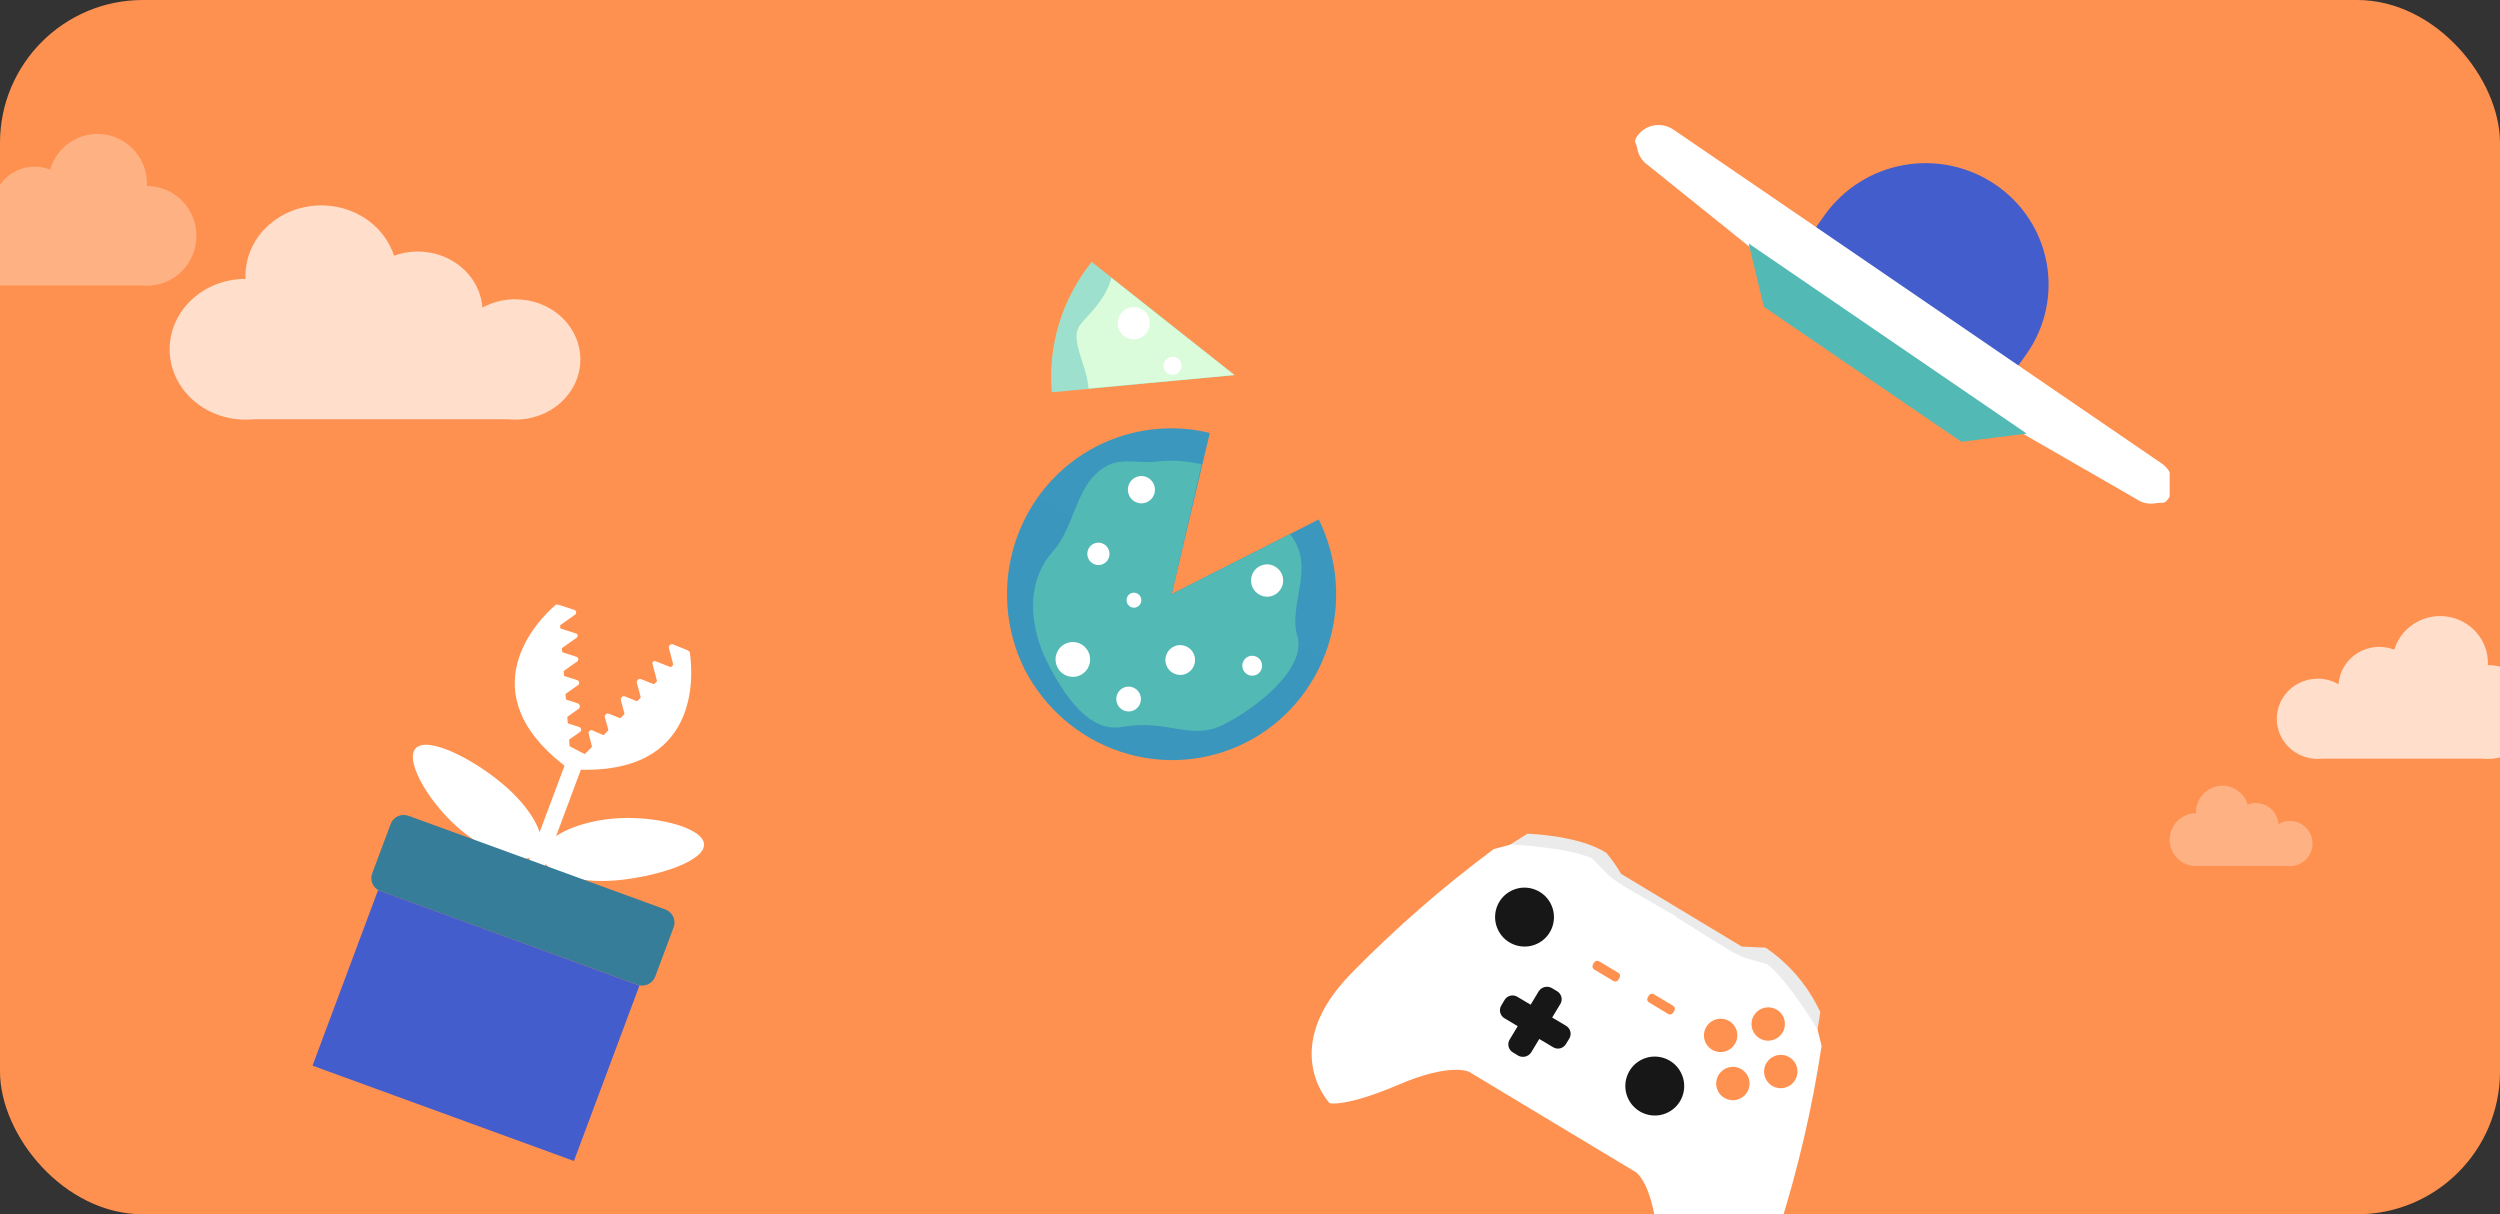 <svg width="280" height="136" viewBox="0 0 280 136" fill="none" xmlns="http://www.w3.org/2000/svg">
<rect x="0" y="0" width="280" height="136" fill="#333333" stroke="none"/>
<g clip-path="url(#clip0_1275_9034)">
<rect width="280" height="136" rx="16" fill="url(#paint0_linear_1275_9034)"/>
<g clip-path="url(#clip1_1275_9034)">
<path opacity="0.4" d="M197.854 33.776L26.301 58.946V118.273L225.759 148.513L219.669 49.048C219.669 49.048 197.502 33.839 197.854 33.776Z" fill="url(#paint1_linear_1275_9034)"/>
<path d="M226.991 39.619C228.021 38.153 228.748 36.498 229.13 34.749C229.513 33.002 229.543 31.195 229.22 29.436C228.897 27.676 228.226 25.997 227.247 24.497C226.268 22.997 224.999 21.706 223.515 20.697C220.509 18.641 216.81 17.847 213.22 18.488C209.63 19.129 206.438 21.154 204.337 24.122L201.629 27.933L224.138 43.619L226.991 39.619Z" fill="url(#paint2_linear_1275_9034)"/>
<path d="M239.28 55.898L210.45 39.295L184.572 18.503C184.261 18.29 183.996 18.017 183.791 17.701C183.587 17.384 183.447 17.031 183.381 16.661C183.245 15.942 182.902 15.87 183.381 15.232C183.818 14.606 184.487 14.18 185.241 14.045C185.995 13.914 186.772 14.078 187.408 14.503L214.757 33.201L242.106 51.907C242.419 52.118 242.686 52.389 242.893 52.704C243.099 53.018 243.24 53.371 243.309 53.741C243.377 54.111 243.37 54.49 243.289 54.858C243.208 55.225 243.055 55.573 242.837 55.88C242.386 56.518 242.196 56.231 241.465 56.357C241.089 56.43 240.701 56.427 240.326 56.348C239.95 56.27 239.595 56.117 239.28 55.898Z" fill="white"/>
<path d="M219.669 49.48L197.547 34.36L195.85 27.268L226.991 48.563L219.669 49.48Z" fill="url(#paint3_linear_1275_9034)"/>
</g>
<g clip-path="url(#clip2_1275_9034)">
<path d="M63.975 85.871L62.563 67.891C62.562 67.851 62.55 67.813 62.527 67.781C62.505 67.749 62.473 67.724 62.437 67.71C62.4 67.696 62.36 67.693 62.322 67.701C62.284 67.71 62.249 67.73 62.222 67.758C60.458 69.239 52.122 77.52 63.62 86.055C63.651 86.087 63.692 86.109 63.736 86.116C63.781 86.123 63.826 86.116 63.866 86.095C63.906 86.074 63.938 86.041 63.958 86.001C63.977 85.96 63.983 85.915 63.975 85.871Z" fill="white"/>
<path d="M62.506 67.722L64.306 68.299C64.361 68.314 64.411 68.344 64.45 68.385C64.489 68.427 64.516 68.479 64.527 68.535C64.538 68.59 64.534 68.648 64.514 68.702C64.495 68.755 64.461 68.802 64.416 68.838L62.63 70.099L62.506 67.722Z" fill="white"/>
<path d="M62.625 70.347L64.496 70.942C64.546 70.953 64.592 70.978 64.629 71.014C64.665 71.051 64.689 71.097 64.7 71.148C64.71 71.198 64.705 71.25 64.686 71.298C64.667 71.346 64.635 71.387 64.593 71.416L62.749 72.722L62.625 70.347Z" fill="white"/>
<path d="M62.732 72.973L64.556 73.555C64.609 73.57 64.656 73.599 64.693 73.639C64.73 73.679 64.756 73.729 64.766 73.782C64.777 73.835 64.773 73.891 64.755 73.942C64.736 73.993 64.704 74.039 64.662 74.073L62.846 75.351L62.732 72.973Z" fill="white"/>
<path d="M62.84 75.599L64.64 76.175C64.695 76.192 64.745 76.223 64.783 76.266C64.822 76.308 64.848 76.361 64.86 76.417C64.871 76.473 64.867 76.531 64.848 76.586C64.829 76.64 64.796 76.688 64.752 76.725L62.975 77.973L62.84 75.599Z" fill="white"/>
<path d="M62.98 78.219L64.662 78.763C64.729 78.776 64.792 78.81 64.841 78.859C64.89 78.908 64.924 78.97 64.937 79.038C64.951 79.106 64.945 79.176 64.918 79.24C64.892 79.305 64.848 79.36 64.791 79.399L63.104 80.594L62.98 78.219Z" fill="white"/>
<path d="M63.066 80.849L64.866 81.425C64.921 81.44 64.971 81.47 65.01 81.512C65.049 81.554 65.076 81.605 65.087 81.661C65.098 81.717 65.094 81.775 65.074 81.828C65.055 81.882 65.02 81.929 64.976 81.964L63.19 83.225L63.066 80.849Z" fill="white"/>
<path d="M64.164 85.809L76.889 72.955C76.918 72.926 76.954 72.906 76.994 72.897C77.034 72.887 77.076 72.889 77.115 72.902C77.154 72.915 77.188 72.939 77.214 72.971C77.24 73.002 77.257 73.041 77.263 73.081C77.609 75.446 78.584 86.917 64.308 86.184C64.266 86.182 64.225 86.167 64.191 86.142C64.156 86.117 64.13 86.083 64.115 86.043C64.1 86.004 64.096 85.961 64.105 85.919C64.114 85.878 64.134 85.84 64.164 85.809Z" fill="white"/>
<path d="M77.07 72.851L75.383 72.173C75.324 72.15 75.259 72.145 75.197 72.156C75.134 72.168 75.076 72.196 75.028 72.238C74.98 72.28 74.944 72.334 74.925 72.394C74.905 72.455 74.903 72.52 74.917 72.582L75.454 74.616L77.07 72.851Z" fill="white"/>
<path d="M75.278 74.798L73.421 74.053C73.377 74.035 73.33 74.029 73.283 74.036C73.237 74.043 73.193 74.063 73.157 74.094C73.122 74.124 73.095 74.164 73.081 74.209C73.067 74.254 73.065 74.302 73.077 74.347L73.662 76.562L75.278 74.798Z" fill="white"/>
<path d="M73.483 76.733L71.81 76.064C71.749 76.038 71.683 76.03 71.619 76.04C71.554 76.051 71.493 76.079 71.444 76.122C71.394 76.164 71.357 76.22 71.338 76.282C71.318 76.345 71.316 76.412 71.332 76.475L71.867 78.498L73.483 76.733Z" fill="white"/>
<path d="M71.691 78.68L70.005 78.002C69.945 77.979 69.88 77.974 69.818 77.985C69.755 77.996 69.697 78.025 69.649 78.067C69.601 78.109 69.565 78.163 69.546 78.223C69.526 78.284 69.524 78.349 69.538 78.411L70.075 80.445L71.691 78.68Z" fill="white"/>
<path d="M69.897 80.616L68.187 79.931C68.129 79.911 68.068 79.906 68.008 79.918C67.948 79.929 67.893 79.956 67.847 79.996C67.802 80.037 67.767 80.088 67.749 80.146C67.73 80.204 67.726 80.266 67.739 80.325L68.313 82.374L69.897 80.616Z" fill="white"/>
<path d="M68.105 82.562L66.334 81.8C66.281 81.78 66.224 81.775 66.168 81.785C66.113 81.795 66.061 81.82 66.019 81.858C65.977 81.895 65.946 81.944 65.929 81.998C65.913 82.052 65.911 82.109 65.925 82.164L66.482 84.295L68.105 82.562Z" fill="white"/>
<path d="M63.162 83.197C63.467 83.483 66.778 85.087 66.778 85.087L63.874 86.093L62.358 84.157L63.162 83.197Z" fill="white"/>
<path d="M60.785 97.661L59.014 97.011L63.478 85.085L65.236 85.726L60.785 97.661Z" fill="white"/>
<path d="M78.85 94.515C79.024 96.421 73.72 98.15 69.23 98.581C64.74 99.011 60.964 97.827 60.779 95.923C60.594 94.02 64.09 92.119 68.58 91.689C73.071 91.258 78.665 92.612 78.85 94.515Z" fill="white"/>
<path d="M46.521 83.854C47.758 82.38 52.724 84.837 56.192 87.711C59.66 90.585 61.487 94.051 60.262 95.534C59.038 97.018 55.211 95.911 51.739 93.071C48.266 90.232 45.296 85.338 46.521 83.854Z" fill="white"/>
<path d="M71.351 110.279L42.606 99.809C42.414 99.74 42.238 99.634 42.088 99.496C41.937 99.358 41.816 99.192 41.73 99.007C41.644 98.822 41.596 98.622 41.589 98.418C41.581 98.214 41.614 98.011 41.686 97.82L43.742 92.319C43.812 92.12 43.921 91.937 44.064 91.781C44.206 91.625 44.378 91.5 44.57 91.413C44.762 91.326 44.97 91.278 45.181 91.273C45.391 91.268 45.601 91.306 45.797 91.385L74.519 101.859C74.711 101.928 74.887 102.034 75.038 102.172C75.189 102.309 75.311 102.475 75.397 102.659C75.484 102.844 75.533 103.044 75.542 103.247C75.552 103.451 75.52 103.655 75.451 103.846L73.394 109.347C73.324 109.545 73.215 109.726 73.073 109.881C72.932 110.035 72.761 110.16 72.57 110.247C72.379 110.334 72.173 110.381 71.964 110.387C71.754 110.392 71.546 110.356 71.351 110.279Z" fill="#357D99"/>
<path d="M64.281 130.029L35.001 119.354L42.339 99.707L71.618 110.382L64.281 130.029Z" fill="url(#paint4_linear_1275_9034)"/>
</g>
<path opacity="0.3" d="M256.475 91.942C256.021 91.941 255.575 92.064 255.185 92.295C255.158 91.899 255.038 91.514 254.835 91.173C254.631 90.832 254.351 90.543 254.015 90.331C253.679 90.119 253.299 89.989 252.903 89.951C252.508 89.914 252.11 89.97 251.74 90.116C251.538 89.434 251.097 88.848 250.498 88.465C249.9 88.082 249.183 87.928 248.48 88.031C247.777 88.134 247.134 88.487 246.67 89.026C246.206 89.564 245.952 90.252 245.953 90.963C245.953 91.005 245.953 91.046 245.953 91.089C245.17 91.089 244.419 91.4 243.865 91.954C243.311 92.509 243 93.26 243 94.044C243 94.828 243.311 95.58 243.865 96.134C244.419 96.689 245.17 97 245.953 97C246.059 97 246.156 96.995 246.255 96.985H256.199C256.291 96.995 256.383 97 256.475 97C257.145 97 257.787 96.734 258.26 96.26C258.734 95.786 259 95.143 259 94.473C259 93.803 258.734 93.16 258.26 92.686C257.787 92.212 257.145 91.946 256.475 91.946V91.942Z" fill="white"/>
<path opacity="0.3" d="M-3.265 22.445C-2.414 22.445 -1.579 22.675 -0.847 23.113C-0.796 22.365 -0.571 21.639 -0.19 20.994C0.191 20.349 0.718 19.804 1.347 19.403C1.976 19.002 2.69 18.756 3.431 18.685C4.172 18.615 4.92 18.721 5.612 18.996C5.991 17.709 6.818 16.602 7.94 15.879C9.063 15.155 10.407 14.864 11.725 15.059C13.043 15.253 14.248 15.92 15.118 16.938C15.988 17.955 16.465 19.254 16.462 20.597C16.462 20.677 16.462 20.755 16.462 20.834C17.931 20.834 19.34 21.422 20.378 22.469C21.417 23.516 22 24.936 22 26.417C22 27.898 21.417 29.318 20.378 30.365C19.34 31.412 17.931 32 16.462 32C16.265 32 16.082 31.99 15.896 31.972H-2.748C-2.92 31.991 -3.093 32 -3.265 32C-4.521 32 -5.725 31.497 -6.613 30.602C-7.501 29.707 -8 28.493 -8 27.227C-8 25.961 -7.501 24.746 -6.613 23.851C-5.725 22.956 -4.521 22.453 -3.265 22.453V22.445Z" fill="white"/>
<g clip-path="url(#clip3_1275_9034)">
<path d="M167.939 95.361L171.061 93.376C171.061 93.376 176.777 93.523 179.903 95.516C180.525 96.249 181.079 97.037 181.559 97.87L195.082 106.019L197.745 106.137C200.398 107.938 202.516 110.431 203.868 113.345C203.697 114.702 203.38 116.236 203.38 116.236L167.939 95.361Z" fill="#EBEBEB"/>
<path d="M199.214 137.761C201.358 131.032 202.965 124.138 204.017 117.145L203.565 115.316C203.565 115.316 200.507 110.107 197.968 108.01C195.964 107.371 195.463 107.493 193.608 106.37C191.925 105.36 188.436 103.152 187.778 102.735L187.752 102.685L187.726 102.635C187.06 102.248 183.469 100.206 181.786 99.196C179.941 98.068 179.801 97.584 178.294 96.115C175.258 94.848 169.22 94.591 169.22 94.591L167.309 95.094C161.64 99.296 156.312 103.942 151.372 108.988C143.027 117.475 148.933 123.567 148.933 123.567C148.933 123.567 150.788 123.993 156.639 121.484C162.489 118.975 164.543 120.045 164.543 120.045L173.831 125.639L173.942 125.708L183.241 131.297C183.241 131.297 185.164 132.574 185.655 138.907C186.147 145.24 187.416 146.732 187.416 146.732C187.416 146.732 195.629 149.111 199.214 137.761Z" fill="white"/>
<path d="M186.862 124.566C188.476 123.723 189.1 121.73 188.256 120.112C187.412 118.495 185.42 117.867 183.806 118.71C182.192 119.552 181.568 121.546 182.412 123.163C183.256 124.78 185.249 125.408 186.862 124.566Z" fill="#171717"/>
<path d="M194.944 123.009C195.86 122.531 196.216 121.403 195.739 120.49C195.263 119.577 194.134 119.224 193.218 119.703C192.302 120.181 191.946 121.308 192.422 122.221C192.899 123.134 194.028 123.487 194.944 123.009Z" fill="url(#paint5_linear_1275_9034)"/>
<path d="M193.574 117.616C194.49 117.138 194.846 116.01 194.369 115.097C193.893 114.184 192.764 113.831 191.848 114.31C190.932 114.788 190.576 115.915 191.052 116.828C191.529 117.742 192.658 118.094 193.574 117.616Z" fill="url(#paint6_linear_1275_9034)"/>
<path d="M200.31 121.666C201.226 121.187 201.582 120.06 201.105 119.147C200.629 118.234 199.5 117.881 198.584 118.359C197.668 118.837 197.312 119.965 197.788 120.878C198.265 121.791 199.394 122.144 200.31 121.666Z" fill="url(#paint7_linear_1275_9034)"/>
<path d="M198.901 116.343C199.817 115.865 200.173 114.738 199.697 113.824C199.22 112.911 198.091 112.559 197.175 113.037C196.259 113.515 195.903 114.643 196.38 115.556C196.856 116.469 197.985 116.821 198.901 116.343Z" fill="url(#paint8_linear_1275_9034)"/>
<path d="M172.276 105.643C173.889 104.801 174.514 102.807 173.669 101.19C172.825 99.573 170.833 98.945 169.219 99.787C167.605 100.629 166.981 102.623 167.825 104.24C168.669 105.857 170.662 106.485 172.276 105.643Z" fill="#171717"/>
<path d="M170.059 118.243L169.432 117.861C169.315 117.79 169.214 117.698 169.133 117.588C169.052 117.478 168.993 117.353 168.96 117.221C168.927 117.088 168.921 116.951 168.941 116.816C168.961 116.681 169.008 116.552 169.078 116.436L172.348 111.004C172.501 110.778 172.731 110.617 172.996 110.552C173.26 110.486 173.54 110.521 173.782 110.648L174.404 111.021C174.521 111.091 174.622 111.184 174.703 111.294C174.784 111.404 174.843 111.528 174.876 111.661C174.909 111.793 174.915 111.931 174.895 112.065C174.875 112.2 174.828 112.329 174.758 112.445L171.488 117.877C171.337 118.103 171.108 118.265 170.844 118.333C170.581 118.4 170.302 118.368 170.059 118.243Z" fill="#171717"/>
<path d="M168.14 112.617L168.516 111.99C168.586 111.873 168.678 111.77 168.787 111.689C168.897 111.608 169.021 111.55 169.154 111.517C169.286 111.484 169.424 111.478 169.559 111.499C169.694 111.52 169.824 111.568 169.941 111.639L175.408 114.894C175.525 114.964 175.626 115.057 175.707 115.167C175.788 115.277 175.847 115.402 175.88 115.534C175.913 115.666 175.919 115.804 175.899 115.939C175.879 116.073 175.832 116.202 175.762 116.318L175.381 116.936C175.241 117.173 175.014 117.344 174.747 117.412C174.481 117.479 174.198 117.438 173.961 117.296L168.494 114.042C168.377 113.971 168.276 113.879 168.194 113.769C168.113 113.659 168.055 113.534 168.022 113.402C167.989 113.269 167.982 113.132 168.003 112.997C168.023 112.862 168.07 112.733 168.14 112.617Z" fill="#171717"/>
<path d="M180.702 109.875L178.544 108.581C178.455 108.525 178.39 108.436 178.365 108.333C178.339 108.23 178.355 108.122 178.408 108.031L178.548 107.793C178.603 107.703 178.691 107.639 178.793 107.614C178.895 107.589 179.003 107.606 179.094 107.66L181.252 108.954C181.298 108.98 181.338 109.015 181.37 109.056C181.402 109.098 181.426 109.146 181.439 109.196C181.453 109.247 181.456 109.3 181.449 109.352C181.442 109.404 181.425 109.454 181.398 109.499L181.248 109.742C181.193 109.832 181.105 109.896 181.003 109.921C180.901 109.946 180.793 109.929 180.702 109.875Z" fill="url(#paint9_linear_1275_9034)"/>
<path d="M186.837 113.567L184.674 112.262C184.586 112.208 184.522 112.12 184.498 112.019C184.473 111.918 184.49 111.811 184.543 111.722L184.683 111.485C184.738 111.395 184.826 111.331 184.928 111.306C185.03 111.281 185.138 111.298 185.229 111.352L187.387 112.646C187.433 112.672 187.473 112.707 187.505 112.748C187.537 112.79 187.561 112.837 187.574 112.888C187.588 112.939 187.591 112.992 187.584 113.044C187.577 113.096 187.56 113.146 187.533 113.191L187.383 113.434C187.328 113.523 187.24 113.588 187.138 113.612C187.036 113.637 186.928 113.621 186.837 113.567Z" fill="url(#paint10_linear_1275_9034)"/>
</g>
<path opacity="0.7" d="M259.577 76.007C260.4 76.007 261.207 76.224 261.915 76.636C261.964 75.931 262.181 75.248 262.55 74.641C262.918 74.034 263.427 73.522 264.035 73.144C264.643 72.766 265.334 72.535 266.05 72.469C266.767 72.402 267.489 72.502 268.158 72.761C268.525 71.549 269.324 70.507 270.409 69.827C271.494 69.146 272.793 68.872 274.068 69.055C275.342 69.239 276.506 69.866 277.347 70.824C278.189 71.781 278.65 73.004 278.647 74.268C278.647 74.343 278.647 74.416 278.647 74.491C280.067 74.491 281.428 75.044 282.432 76.03C283.436 77.015 284 78.352 284 79.746C284 81.139 283.436 82.476 282.432 83.461C281.428 84.446 280.067 85 278.647 85C278.456 85 278.279 84.991 278.1 84.974H260.076C259.911 84.991 259.744 85 259.577 85C258.363 85 257.199 84.527 256.341 83.684C255.482 82.842 255 81.699 255 80.507C255 79.316 255.482 78.173 256.341 77.331C257.199 76.488 258.363 76.015 259.577 76.015V76.007Z" fill="white"/>
<path opacity="0.7" d="M57.74 33.511C56.435 33.51 55.154 33.836 54.032 34.454C53.954 33.397 53.609 32.372 53.025 31.462C52.44 30.552 51.633 29.782 50.668 29.216C49.703 28.65 48.608 28.303 47.472 28.203C46.336 28.103 45.19 28.254 44.128 28.642C43.547 26.824 42.279 25.261 40.558 24.24C38.836 23.219 36.776 22.808 34.755 23.083C32.733 23.358 30.887 24.299 29.552 25.735C28.218 27.172 27.486 29.006 27.491 30.902C27.491 31.015 27.491 31.124 27.491 31.236C25.239 31.236 23.079 32.067 21.487 33.545C19.895 35.023 19 37.028 19 39.118C19 41.209 19.895 43.213 21.487 44.691C23.079 46.17 25.239 47 27.491 47C27.793 47 28.075 46.986 28.359 46.961H56.948C57.211 46.987 57.475 47 57.74 47C59.666 47 61.512 46.29 62.874 45.026C64.235 43.762 65 42.048 65 40.261C65 38.474 64.235 36.76 62.874 35.496C61.512 34.232 59.666 33.522 57.74 33.522V33.511Z" fill="white"/>
<path d="M138.261 42.006L117.802 43.936C117.344 38.705 118.945 33.473 122.271 29.333L138.261 42.006Z" fill="url(#paint11_linear_1275_9034)"/>
<path d="M138.261 42.006L121.922 43.517C121.665 40.61 119.778 38.09 120.949 36.417C121.53 35.572 123.793 33.746 124.484 31.123L138.261 42.006Z" fill="url(#paint12_linear_1275_9034)"/>
<path d="M128.553 35.304C128.06 34.442 126.958 34.145 126.09 34.64C125.222 35.136 124.918 36.237 125.411 37.099C125.903 37.961 127.006 38.259 127.874 37.763C128.742 37.267 129.046 36.166 128.553 35.304Z" fill="white"/>
<path d="M132.204 40.467C131.928 39.983 131.309 39.817 130.822 40.095C130.335 40.373 130.164 40.99 130.441 41.474C130.717 41.957 131.335 42.124 131.822 41.846C132.309 41.567 132.48 40.95 132.204 40.467Z" fill="white"/>
<g clip-path="url(#clip4_1275_9034)">
<path d="M131.225 66.542L147.699 58.176C149.88 62.602 150.248 67.717 148.723 72.4C147.197 77.082 143.902 80.95 139.561 83.155C135.204 85.362 130.161 85.738 125.517 84.201C120.873 82.664 117.001 79.337 114.737 74.938C112.555 70.514 112.186 65.4 113.71 60.718C115.234 56.036 118.527 52.167 122.866 49.961C126.771 47.981 131.243 47.46 135.501 48.489L131.225 66.542Z" fill="url(#paint13_linear_1275_9034)"/>
<path d="M131.225 66.542L137.844 63.186L144.462 59.821C147.451 63.401 144.245 67.747 145.291 71.223C146.402 74.894 140.61 79.379 136.975 81.185C133.34 82.99 130.695 80.497 125.709 81.419C121.964 82.112 119.158 77.841 117.296 74.178C115.433 70.515 114.694 65.379 117.931 61.748C120.53 58.826 120.447 53.911 124.127 52.099C125.681 51.31 127.771 51.907 129.439 51.707C131.158 51.501 132.9 51.601 134.587 52.002L132.907 59.277L131.225 66.542Z" fill="url(#paint14_linear_1275_9034)"/>
<path d="M132.429 75.575C133.337 75.441 133.964 74.592 133.829 73.679C133.695 72.766 132.849 72.135 131.941 72.269C131.033 72.403 130.406 73.252 130.541 74.165C130.676 75.078 131.521 75.709 132.429 75.575Z" fill="white"/>
<path d="M123.206 63.274C123.885 63.174 124.354 62.537 124.253 61.851C124.152 61.165 123.519 60.69 122.839 60.79C122.159 60.891 121.69 61.528 121.791 62.214C121.893 62.9 122.526 63.375 123.206 63.274Z" fill="white"/>
<path d="M142.18 66.811C143.162 66.666 143.84 65.747 143.694 64.758C143.548 63.77 142.634 63.086 141.651 63.231C140.669 63.376 139.991 64.295 140.136 65.283C140.282 66.272 141.197 66.956 142.18 66.811Z" fill="white"/>
<path d="M120.443 75.785C121.5 75.629 122.23 74.64 122.073 73.576C121.916 72.512 120.932 71.775 119.875 71.931C118.818 72.087 118.088 73.076 118.245 74.141C118.402 75.205 119.386 75.941 120.443 75.785Z" fill="white"/>
<path d="M140.411 75.666C141.016 75.577 141.434 75.01 141.344 74.4C141.254 73.789 140.69 73.367 140.085 73.456C139.479 73.546 139.062 74.113 139.152 74.723C139.242 75.333 139.805 75.756 140.411 75.666Z" fill="white"/>
<path d="M128.061 56.362C128.89 56.239 129.461 55.461 129.338 54.624C129.214 53.787 128.442 53.207 127.613 53.329C126.785 53.452 126.213 54.23 126.337 55.067C126.46 55.904 127.232 56.484 128.061 56.362Z" fill="white"/>
<path d="M127.124 68.053C127.575 67.986 127.886 67.56 127.819 67.101C127.751 66.642 127.33 66.324 126.878 66.39C126.427 66.457 126.116 66.883 126.183 67.342C126.251 67.801 126.672 68.119 127.124 68.053Z" fill="white"/>
<path d="M126.608 79.672C127.362 79.561 127.882 78.853 127.77 78.092C127.657 77.33 126.955 76.803 126.201 76.914C125.446 77.025 124.926 77.733 125.038 78.495C125.151 79.256 125.853 79.784 126.608 79.672Z" fill="white"/>
</g>
</g>
<defs>
<linearGradient id="paint0_linear_1275_9034" x1="23.817" y1="13.443" x2="194.677" y2="189.852" gradientUnits="SpaceOnUse">
<stop stop-color="#FE9150"/>
<stop offset="1" stop-color="#FE6446"/>
</linearGradient>
<linearGradient id="paint1_linear_1275_9034" x1="233" y1="20.5" x2="112.931" y2="121.513" gradientUnits="SpaceOnUse">
<stop offset="0.198" stop-color="white"/>
<stop offset="0.872" stop-color="#DDDDDD" stop-opacity="0"/>
</linearGradient>
<linearGradient id="paint2_linear_1275_9034" x1="236.828" y1="7.677" x2="202.549" y2="56.779" gradientUnits="SpaceOnUse">
<stop stop-color="#9EE0CE"/>
<stop offset="0.48" stop-color="#39A7B9"/>
<stop offset="1" stop-color="#435DCC"/>
</linearGradient>
<linearGradient id="paint3_linear_1275_9034" x1="243.625" y1="20.264" x2="203.842" y2="65.808" gradientUnits="SpaceOnUse">
<stop stop-color="#DBFCDA"/>
<stop offset="0.55" stop-color="#9EE0CE"/>
<stop offset="1" stop-color="#52B9B4"/>
</linearGradient>
<linearGradient id="paint4_linear_1275_9034" x1="31.283" y1="151.276" x2="63.124" y2="77.106" gradientUnits="SpaceOnUse">
<stop stop-color="#9EE0CE"/>
<stop offset="0.48" stop-color="#39A7B9"/>
<stop offset="1" stop-color="#435DCC"/>
</linearGradient>
<linearGradient id="paint5_linear_1275_9034" x1="192.012" y1="120.748" x2="196.226" y2="120.685" gradientUnits="SpaceOnUse">
<stop stop-color="#FE9150"/>
<stop offset="1" stop-color="#FE6446"/>
</linearGradient>
<linearGradient id="paint6_linear_1275_9034" x1="190.642" y1="115.355" x2="194.855" y2="115.292" gradientUnits="SpaceOnUse">
<stop stop-color="#FE9150"/>
<stop offset="1" stop-color="#FE6446"/>
</linearGradient>
<linearGradient id="paint7_linear_1275_9034" x1="197.378" y1="119.404" x2="201.592" y2="119.341" gradientUnits="SpaceOnUse">
<stop stop-color="#FE9150"/>
<stop offset="1" stop-color="#FE6446"/>
</linearGradient>
<linearGradient id="paint8_linear_1275_9034" x1="195.97" y1="114.082" x2="200.183" y2="114.019" gradientUnits="SpaceOnUse">
<stop stop-color="#FE9150"/>
<stop offset="1" stop-color="#FE6446"/>
</linearGradient>
<linearGradient id="paint9_linear_1275_9034" x1="178.464" y1="108.117" x2="181.211" y2="107.794" gradientUnits="SpaceOnUse">
<stop stop-color="#FE9150"/>
<stop offset="1" stop-color="#FE6446"/>
</linearGradient>
<linearGradient id="paint10_linear_1275_9034" x1="184.6" y1="111.809" x2="187.345" y2="111.485" gradientUnits="SpaceOnUse">
<stop stop-color="#FE9150"/>
<stop offset="1" stop-color="#FE6446"/>
</linearGradient>
<linearGradient id="paint11_linear_1275_9034" x1="103.323" y1="34.367" x2="145.966" y2="39.906" gradientUnits="SpaceOnUse">
<stop stop-color="#9EE0CE"/>
<stop offset="0.48" stop-color="#39A7B9"/>
<stop offset="1" stop-color="#435DCC"/>
</linearGradient>
<linearGradient id="paint12_linear_1275_9034" x1="108.81" y1="30.061" x2="142.839" y2="41.504" gradientUnits="SpaceOnUse">
<stop stop-color="#DBFCDA"/>
<stop offset="0.55" stop-color="#9EE0CE"/>
<stop offset="1" stop-color="#52B9B4"/>
</linearGradient>
<linearGradient id="paint13_linear_1275_9034" x1="154.166" y1="28.679" x2="112.71" y2="102.618" gradientUnits="SpaceOnUse">
<stop stop-color="#9EE0CE"/>
<stop offset="0.48" stop-color="#39A7B9"/>
<stop offset="1" stop-color="#435DCC"/>
</linearGradient>
<linearGradient id="paint14_linear_1275_9034" x1="158.423" y1="36.928" x2="110.489" y2="88.525" gradientUnits="SpaceOnUse">
<stop stop-color="#DBFCDA"/>
<stop offset="0.55" stop-color="#9EE0CE"/>
<stop offset="1" stop-color="#52B9B4"/>
</linearGradient>
<clipPath id="clip0_1275_9034">
<rect width="280" height="136" rx="16" fill="white"/>
</clipPath>
<clipPath id="clip1_1275_9034">
<rect width="186" height="122" fill="white" transform="translate(57 14)"/>
</clipPath>
<clipPath id="clip2_1275_9034">
<rect width="50.635" height="61.465" fill="white" transform="translate(87.867 125.232) rotate(168.506)"/>
</clipPath>
<clipPath id="clip3_1275_9034">
<rect width="53.653" height="57.115" fill="white" transform="translate(141 108.826) rotate(-27.562)"/>
</clipPath>
<clipPath id="clip4_1275_9034">
<rect width="39.669" height="39.669" fill="white" transform="translate(109.896 48.413) rotate(-8.394)"/>
</clipPath>
</defs>
</svg>
